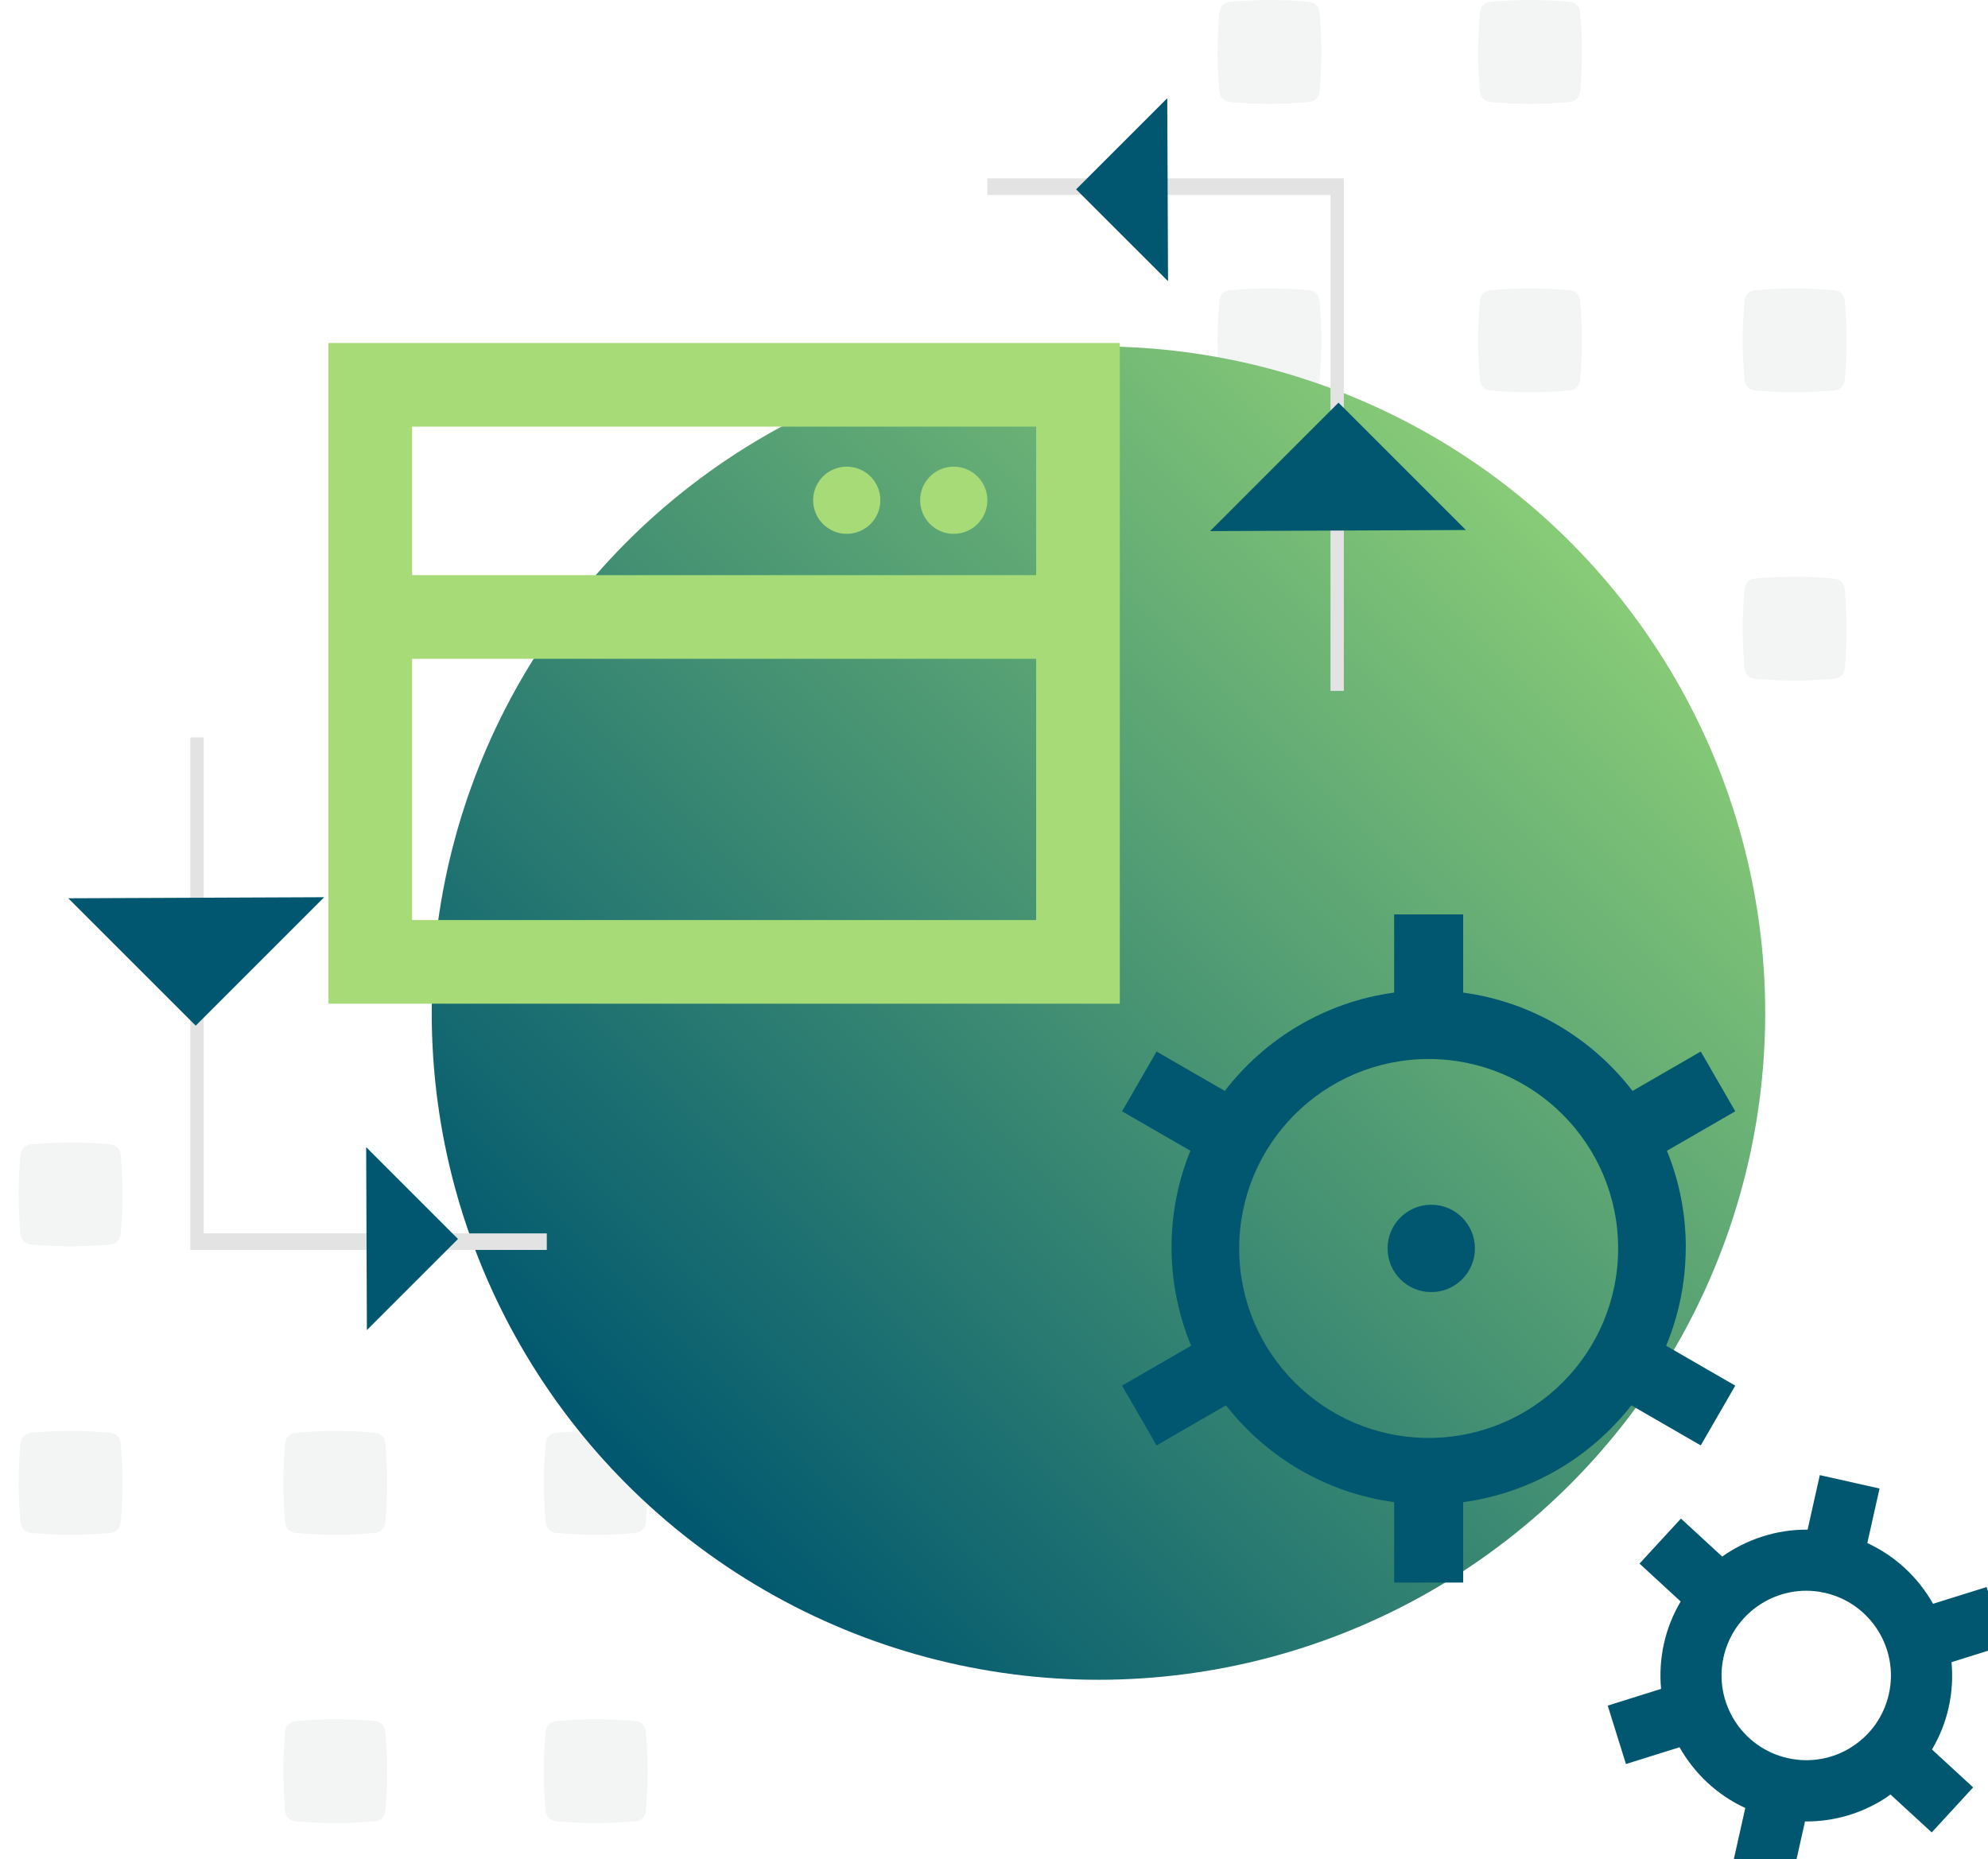 <?xml version="1.0" encoding="UTF-8"?><svg id="Layer_2" xmlns="http://www.w3.org/2000/svg" xmlns:xlink="http://www.w3.org/1999/xlink" viewBox="0 0 353.18 330.3"><defs><style>.cls-1{fill:url(#linear-gradient);filter:url(#drop-shadow-1);}.cls-1,.cls-2,.cls-3,.cls-4,.cls-5,.cls-6,.cls-7,.cls-8,.cls-9,.cls-10{stroke-width:0px;}.cls-11{filter:url(#drop-shadow-9);}.cls-12{filter:url(#drop-shadow-8);}.cls-2{fill:#002c36;opacity:.15;}.cls-13{opacity:.31;}.cls-3{filter:url(#drop-shadow-5);}.cls-3,.cls-4{fill:#e3e3e3;}.cls-4{filter:url(#drop-shadow-2);}.cls-5{filter:url(#drop-shadow-4);}.cls-5,.cls-6,.cls-7,.cls-8,.cls-10{fill:#00576f;}.cls-6{filter:url(#drop-shadow-6);}.cls-7{filter:url(#drop-shadow-7);}.cls-8{filter:url(#drop-shadow-3);}.cls-9{fill:#a7db78;}</style><linearGradient id="linear-gradient" x1="108.39" y1="260.76" x2="275.9" y2="93.25" gradientUnits="userSpaceOnUse"><stop offset="0" stop-color="#00576f"/><stop offset="1" stop-color="#88cb77"/></linearGradient><filter id="drop-shadow-1" filterUnits="userSpaceOnUse"><feOffset dx="3" dy="3"/><feGaussianBlur result="blur" stdDeviation="4"/><feFlood flood-color="#000" flood-opacity=".2"/><feComposite in2="blur" operator="in"/><feComposite in="SourceGraphic"/></filter><filter id="drop-shadow-2" filterUnits="userSpaceOnUse"><feOffset dx="3" dy="3"/><feGaussianBlur result="blur-2" stdDeviation="4"/><feFlood flood-color="#000" flood-opacity=".2"/><feComposite in2="blur-2" operator="in"/><feComposite in="SourceGraphic"/></filter><filter id="drop-shadow-3" filterUnits="userSpaceOnUse"><feOffset dx="3" dy="3"/><feGaussianBlur result="blur-3" stdDeviation="4"/><feFlood flood-color="#000" flood-opacity=".2"/><feComposite in2="blur-3" operator="in"/><feComposite in="SourceGraphic"/></filter><filter id="drop-shadow-4" filterUnits="userSpaceOnUse"><feOffset dx="3" dy="3"/><feGaussianBlur result="blur-4" stdDeviation="4"/><feFlood flood-color="#000" flood-opacity=".2"/><feComposite in2="blur-4" operator="in"/><feComposite in="SourceGraphic"/></filter><filter id="drop-shadow-5" filterUnits="userSpaceOnUse"><feOffset dx="3" dy="3"/><feGaussianBlur result="blur-5" stdDeviation="4"/><feFlood flood-color="#000" flood-opacity=".2"/><feComposite in2="blur-5" operator="in"/><feComposite in="SourceGraphic"/></filter><filter id="drop-shadow-6" filterUnits="userSpaceOnUse"><feOffset dx="3" dy="3"/><feGaussianBlur result="blur-6" stdDeviation="4"/><feFlood flood-color="#000" flood-opacity=".2"/><feComposite in2="blur-6" operator="in"/><feComposite in="SourceGraphic"/></filter><filter id="drop-shadow-7" filterUnits="userSpaceOnUse"><feOffset dx="3" dy="3"/><feGaussianBlur result="blur-7" stdDeviation="4"/><feFlood flood-color="#000" flood-opacity=".2"/><feComposite in2="blur-7" operator="in"/><feComposite in="SourceGraphic"/></filter><filter id="drop-shadow-8" filterUnits="userSpaceOnUse"><feOffset dx="3" dy="3"/><feGaussianBlur result="blur-8" stdDeviation="4"/><feFlood flood-color="#000" flood-opacity=".2"/><feComposite in2="blur-8" operator="in"/><feComposite in="SourceGraphic"/></filter><filter id="drop-shadow-9" filterUnits="userSpaceOnUse"><feOffset dx="3" dy="3"/><feGaussianBlur result="blur-9" stdDeviation="4"/><feFlood flood-color="#000" flood-opacity=".2"/><feComposite in2="blur-9" operator="in"/><feComposite in="SourceGraphic"/></filter></defs><g id="Layer_1-2"><g class="cls-13"><path class="cls-2" d="m325.92,102.8h0c-4.71-.44-9.46-.44-14.18,0h0c-.96.09-1.72.85-1.81,1.81h0c-.44,4.71-.44,9.46,0,14.18h0c.09.96.85,1.72,1.81,1.81h0c4.71.44,9.46.44,14.18,0h0c.96-.09,1.72-.85,1.81-1.81h0c.44-4.71.44-9.46,0-14.18h0c-.09-.96-.85-1.72-1.81-1.81Z"/><path class="cls-2" d="m325.92,51.57h0c-4.71-.44-9.46-.44-14.18,0h0c-.96.09-1.72.85-1.81,1.81h0c-.44,4.71-.44,9.46,0,14.18h0c.09.96.85,1.72,1.81,1.81h0c4.71.44,9.46.44,14.18,0h0c.96-.09,1.72-.85,1.81-1.81h0c.44-4.71.44-9.46,0-14.18h0c-.09-.96-.85-1.72-1.81-1.81Z"/><path class="cls-2" d="m278.91,51.57h0c-4.71-.44-9.46-.44-14.18,0h0c-.96.09-1.72.85-1.81,1.81h0c-.44,4.71-.44,9.46,0,14.18h0c.09.96.85,1.72,1.81,1.81h0c4.71.44,9.46.44,14.18,0h0c.96-.09,1.72-.85,1.81-1.81h0c.44-4.71.44-9.46,0-14.18h0c-.09-.96-.85-1.72-1.81-1.81Z"/><path class="cls-2" d="m278.91.33h0c-4.71-.44-9.46-.44-14.18,0h0c-.96.09-1.72.85-1.81,1.81h0c-.44,4.71-.44,9.46,0,14.18h0c.09.96.85,1.72,1.81,1.81h0c4.71.44,9.46.44,14.18,0h0c.96-.09,1.72-.85,1.81-1.81h0c.44-4.71.44-9.46,0-14.18h0c-.09-.96-.85-1.72-1.81-1.81Z"/><path class="cls-2" d="m232.62,51.57h0c-4.71-.44-9.46-.44-14.18,0h0c-.96.09-1.72.85-1.81,1.81h0c-.44,4.71-.44,9.46,0,14.18h0c.09.96.85,1.72,1.81,1.81h0c4.71.44,9.46.44,14.18,0h0c.96-.09,1.72-.85,1.81-1.81h0c.44-4.71.44-9.46,0-14.18h0c-.09-.96-.85-1.72-1.81-1.81Z"/><path class="cls-2" d="m232.62.33h0c-4.71-.44-9.46-.44-14.18,0h0c-.96.09-1.72.85-1.81,1.81h0c-.44,4.71-.44,9.46,0,14.18h0c.09.96.85,1.72,1.81,1.81h0c4.71.44,9.46.44,14.18,0h0c.96-.09,1.72-.85,1.81-1.81h0c.44-4.71.44-9.46,0-14.18h0c-.09-.96-.85-1.72-1.81-1.81Z"/></g><g class="cls-13"><path class="cls-2" d="m5.45,221.12h0c4.71.44,9.46.44,14.18,0h0c.96-.09,1.72-.85,1.81-1.81h0c.44-4.71.44-9.46,0-14.18h0c-.09-.96-.85-1.72-1.81-1.81h0c-4.71-.44-9.46-.44-14.18,0h0c-.96.09-1.72.85-1.81,1.81h0c-.44,4.71-.44,9.46,0,14.18h0c.09.96.85,1.72,1.81,1.81Z"/><path class="cls-2" d="m5.45,272.36h0c4.71.44,9.46.44,14.18,0h0c.96-.09,1.72-.85,1.81-1.81h0c.44-4.71.44-9.46,0-14.18h0c-.09-.96-.85-1.72-1.81-1.81h0c-4.71-.44-9.46-.44-14.18,0h0c-.96.09-1.72.85-1.81,1.81h0c-.44,4.71-.44,9.46,0,14.18h0c.09.96.85,1.72,1.81,1.81Z"/><path class="cls-2" d="m52.46,272.36h0c4.71.44,9.46.44,14.18,0h0c.96-.09,1.72-.85,1.81-1.81h0c.44-4.71.44-9.46,0-14.18h0c-.09-.96-.85-1.72-1.81-1.81h0c-4.71-.44-9.46-.44-14.18,0h0c-.96.09-1.72.85-1.81,1.81h0c-.44,4.71-.44,9.46,0,14.18h0c.09.96.85,1.72,1.81,1.81Z"/><path class="cls-2" d="m52.46,323.59h0c4.71.44,9.46.44,14.18,0h0c.96-.09,1.72-.85,1.81-1.81h0c.44-4.71.44-9.46,0-14.18h0c-.09-.96-.85-1.72-1.81-1.81h0c-4.71-.44-9.46-.44-14.18,0h0c-.96.09-1.72.85-1.81,1.81h0c-.44,4.71-.44,9.46,0,14.18h0c.09.96.85,1.72,1.81,1.81Z"/><path class="cls-2" d="m98.75,272.36h0c4.71.44,9.46.44,14.18,0h0c.96-.09,1.72-.85,1.81-1.81h0c.44-4.71.44-9.46,0-14.18h0c-.09-.96-.85-1.72-1.81-1.81h0c-4.71-.44-9.46-.44-14.18,0h0c-.96.09-1.72.85-1.81,1.81h0c-.44,4.71-.44,9.46,0,14.18h0c.09.96.85,1.72,1.81,1.81Z"/><path class="cls-2" d="m98.75,323.59h0c4.71.44,9.46.44,14.18,0h0c.96-.09,1.72-.85,1.81-1.81h0c.44-4.71.44-9.46,0-14.18h0c-.09-.96-.85-1.72-1.81-1.81h0c-4.71-.44-9.46-.44-14.18,0h0c-.96.09-1.72.85-1.81,1.81h0c-.44,4.71-.44,9.46,0,14.18h0c.09.96.85,1.72,1.81,1.81Z"/></g><circle class="cls-1" cx="192.15" cy="177" r="118.45"/><polygon class="cls-4" points="94.14 219.08 30.81 219.08 30.81 128.02 33.18 128.02 33.18 216.14 94.14 216.14 94.14 219.08"/><polygon class="cls-8" points="54.59 156.41 31.77 179.23 9.13 156.6 54.59 156.41"/><polygon class="cls-5" points="62.05 200.81 78.37 217.13 62.18 233.32 62.05 200.81"/><polygon class="cls-3" points="172.41 28.69 235.74 28.69 235.74 119.75 233.37 119.75 233.37 31.63 172.41 31.63 172.41 28.69"/><polygon class="cls-6" points="211.97 91.36 234.79 68.54 257.42 91.17 211.97 91.36"/><polygon class="cls-7" points="204.51 46.96 188.18 30.64 204.37 14.45 204.51 46.96"/><g class="cls-12"><path class="cls-9" d="m195.94,175.33H55.35V57.94h140.59v117.39Zm-125.73-14.86h110.87v-46.42h-110.87v46.42Zm0-61.28h110.87v-26.39h-110.87v26.39Z"/><path class="cls-9" d="m172.41,85.88c0,3.3-2.67,5.97-5.97,5.97s-5.97-2.67-5.97-5.97,2.67-5.97,5.97-5.97h0c3.3,0,5.97,2.67,5.97,5.96h0"/><path class="cls-9" d="m153.4,85.88c0,3.3-2.67,5.97-5.97,5.97s-5.97-2.67-5.97-5.97,2.67-5.97,5.97-5.97h0c3.3,0,5.97,2.67,5.97,5.96h0"/></g><g class="cls-11"><path class="cls-10" d="m343.19,300.36c.61-2.71.75-5.42.51-8.04l9.48-2.97-3.24-10.38-9.52,2.98c-2.63-4.65-6.66-8.48-11.68-10.79l2.17-9.69-10.61-2.38-2.17,9.69c-5.53-.05-10.81,1.7-15.17,4.78l-7.33-6.75-7.36,8,7.31,6.73c-1.34,2.27-2.37,4.78-2.97,7.49-.61,2.71-.75,5.42-.51,8.04l-9.48,2.97,3.24,10.38,9.52-2.98c2.63,4.65,6.66,8.48,11.68,10.79l-2.17,9.69,10.61,2.38,2.17-9.68c.1,0,.19,0,.29,0,4.86,0,9.62-1.37,13.83-4.04.37-.23.71-.5,1.06-.75l7.33,6.74,7.36-8-7.31-6.73c1.35-2.3,2.37-4.81,2.97-7.49Zm-17.24,7.04c-3.39,2.15-7.43,2.85-11.35,1.97-8.1-1.82-13.21-9.88-11.39-17.98,1.57-6.99,7.8-11.76,14.68-11.76,1.09,0,2.19.12,3.29.37,8.1,1.82,13.21,9.88,11.39,17.98-.88,3.92-3.23,7.27-6.63,9.42Z"/><circle class="cls-10" cx="251.27" cy="218.81" r="7.76"/><path class="cls-10" d="m296.49,218.62c0-6.07-1.19-11.86-3.35-17.16l12.14-7.01-6.13-10.62-12.12,7c-7.18-9.33-17.87-15.82-30.09-17.47v-13.9h-12.26v13.9c-12.21,1.65-22.91,8.14-30.09,17.47l-12.12-7-6.13,10.62,12.14,7.01c-2.16,5.3-3.35,11.09-3.35,17.16s1.24,12.09,3.48,17.48l-12.27,7.09,6.13,10.62,12.33-7.12c7.18,9.19,17.78,15.57,29.88,17.2v14.29h12.26v-14.29c12.09-1.63,22.7-8.01,29.88-17.2l12.33,7.12,6.13-10.62-12.28-7.09c2.24-5.39,3.48-11.29,3.48-17.48Zm-45.68,33.86c-18.59,0-33.66-15.07-33.66-33.66s15.07-33.66,33.66-33.66,33.66,15.07,33.66,33.66-15.07,33.66-33.66,33.66Z"/></g></g></svg>